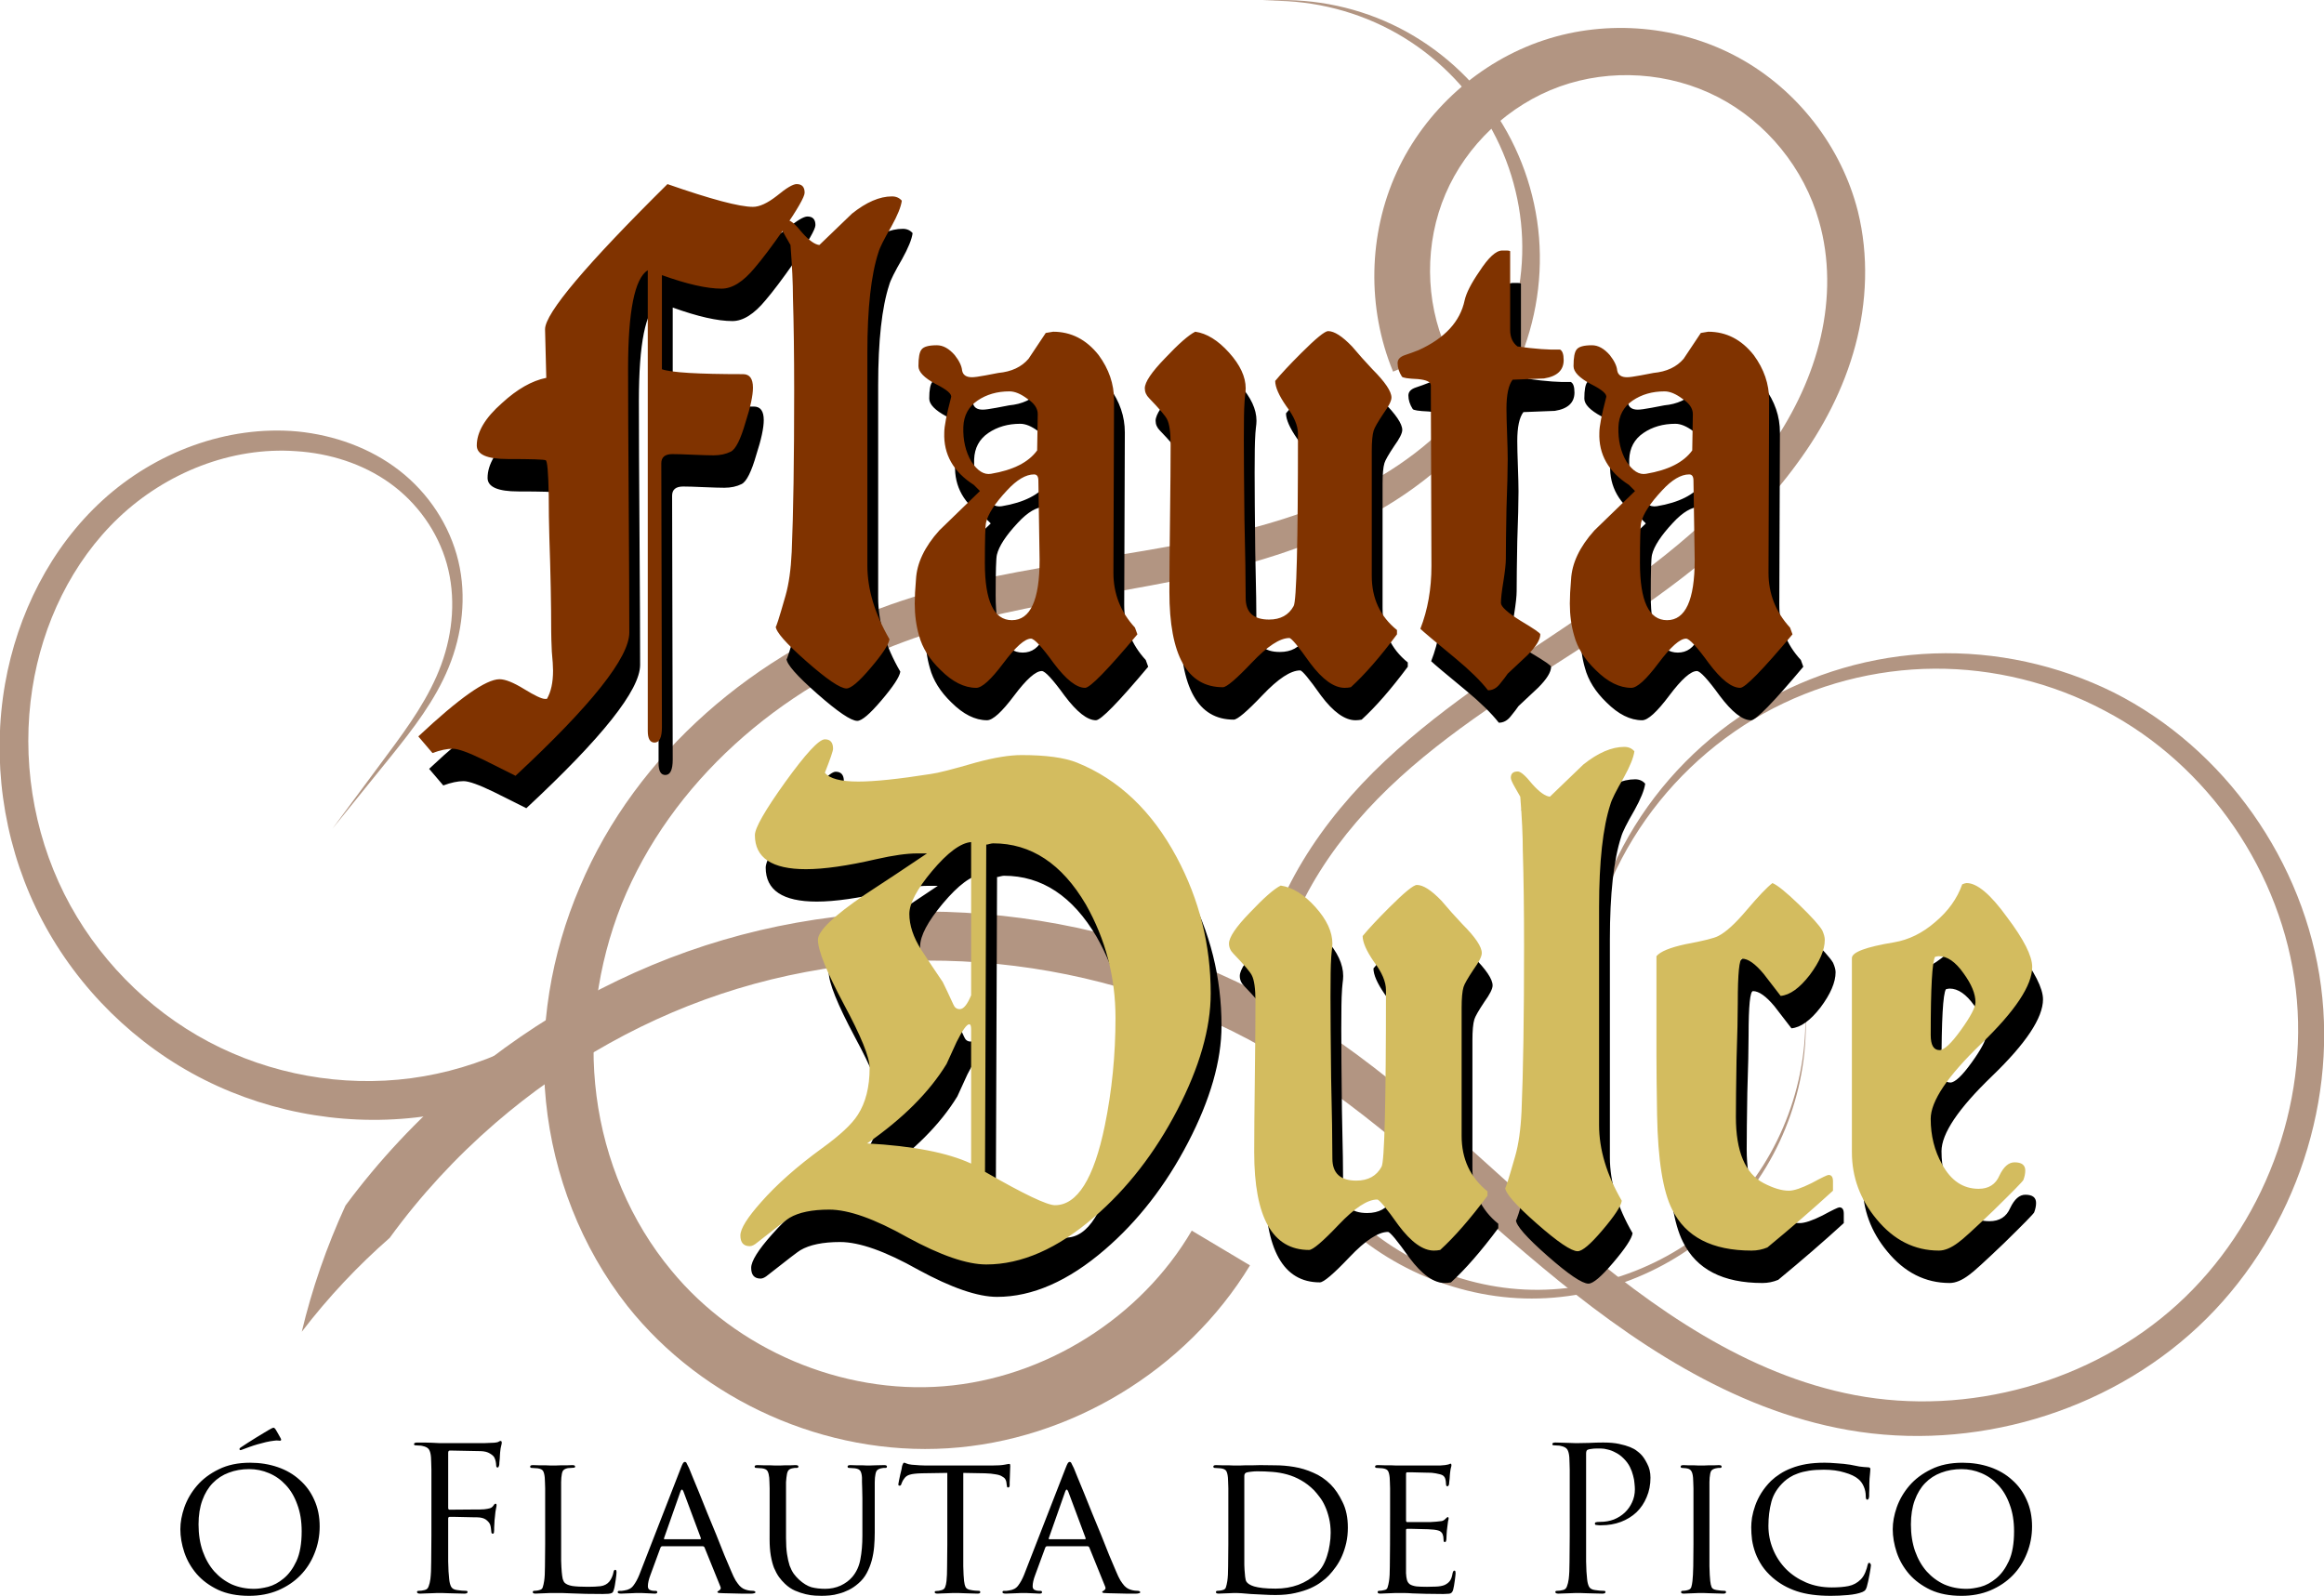 <?xml version="1.0" encoding="UTF-8" standalone="no"?>
<!-- Created with Inkscape (http://www.inkscape.org/) -->
<svg xmlns:inkscape="http://www.inkscape.org/namespaces/inkscape" xmlns:sodipodi="http://sodipodi.sourceforge.net/DTD/sodipodi-0.dtd" xmlns="http://www.w3.org/2000/svg" xmlns:svg="http://www.w3.org/2000/svg" width="130.919" height="89.902" viewBox="0 0 130.919 89.902" version="1.1" id="svg1" inkscape:version="1.3 (0e150ed6c4, 2023-07-21)" sodipodi:docname="logo-fd.svg">
  <defs id="defs1"></defs>
  <g inkscape:label="Capa 1" inkscape:groupmode="layer" id="layer1" transform="translate(-87.577,-136.525)">
    <g style="display:inline" id="g4749" transform="matrix(0.358,0,0,0.358,276.583,462.546)" inkscape:export-xdpi="87" inkscape:export-ydpi="87">
      <g id="g4751" style="fill:#b29582;fill-opacity:1" transform="matrix(0.748,0,0,0.748,-254.384,-919.636)">
        <path sodipodi:nodetypes="csssc" inkscape:connector-curvature="0" inkscape:original-d="m -302.24264,292.16118 c 0,0 154,-112.99999 208,-62 54,51 86.9999996,106 118,79 31.000003,-27 32.000003,-164.99999 -19.0000004,-147.99999 -50.9999996,17 -37.9999996,64 -37.9999996,64" inkscape:path-effect="#path-effect4964;#path-effect4966" id="path4753" d="m -302.243,292.161 c 5.598,-7.316 11.83,-13.911 18.492,-19.746 6.419,-8.833 13.88,-16.93 22.162,-24.095 14.848,-12.844 32.303,-22.661 51.069,-28.348 18.767,-5.687 38.771,-7.221 58.324,-4.77 19.551,2.451 38.598,8.88 55.446,19.064 9.936,5.962 19.12,13.128 28.188,20.796 9.052,7.654 17.936,15.768 27.227,23.507 9.294,7.742 19.253,15.23 29.942,21.317 10.697,6.091 22.167,10.803 34.479,12.956 13.125,2.3 26.698,1.378 39.384,-2.361 12.689,-3.74 24.54,-10.313 34.214,-19.37 9.676,-9.057 16.991,-20.46 21.46,-32.835 4.47,-12.377 6.11,-25.769 4.391,-38.833 -1.719,-13.065 -6.791,-25.561 -14.332,-36.253 -7.543,-10.695 -17.579,-19.617 -29.269,-25.518 -11.714,-5.813 -24.834,-8.66 -37.817,-8.212 -12.984,0.447 -25.795,4.192 -36.894,10.774 -11.315,6.707 -20.814,16.347 -27.327,27.666 -6.515,11.321 -10.028,24.293 -10.14,37.261 0.468,-12.961 4.333,-25.735 11.059,-36.715 6.727,-10.981 16.301,-20.144 27.473,-26.358 10.964,-6.094 23.44,-9.342 35.895,-9.422 12.456,-0.08 24.875,3.003 35.798,8.81 10.945,5.719 20.299,14.272 27.272,24.46 6.976,10.191 11.548,21.984 12.978,34.169 1.43,12.185 -0.272,24.652 -4.603,36.137 -4.332,11.488 -11.279,21.951 -20.296,30.158 -9.017,8.207 -20.027,14.117 -31.782,17.403 -11.759,3.287 -24.216,3.937 -36.124,1.677 -11.222,-2.135 -21.784,-6.628 -31.802,-12.532 -10.026,-5.909 -19.465,-13.205 -28.438,-20.909 -8.976,-7.707 -17.718,-15.931 -26.83,-23.871 -9.096,-7.926 -18.612,-15.609 -29.093,-22.113 -17.957,-11.069 -38.271,-18.12 -59.151,-20.923 -20.878,-2.803 -42.372,-1.366 -62.687,4.596 -20.315,5.963 -39.213,16.381 -55.32,30.07 -8.989,7.639 -17.119,16.306 -24.147,25.801 -3.991,8.687 -7.07,17.591 -9.202,26.562 z" style="fill:#b29582;fill-opacity:1;fill-rule:evenodd;stroke:none;stroke-width:1px;stroke-linecap:butt;stroke-linejoin:miter;stroke-opacity:1"></path>
        <path sodipodi:nodetypes="csssc" inkscape:connector-curvature="0" inkscape:original-d="m -237.29289,223.83276 c 0,0 -129.5,-27.5 -124.5,-67.5 5,-40 7.89853,-75.676245 58.5,-51.5 90,43 32.27498,49.49898 19.5,66 l -12,15.5" inkscape:path-effect="#path-effect4970;#path-effect4972" id="path4755" d="m -237.293,223.833 3.091,3.373 c -12.196,10.99 -27.815,18.019 -44.038,19.877 -16.225,1.858 -32.936,-1.468 -47.148,-9.331 -14.214,-7.864 -25.829,-20.209 -32.799,-34.784 -6.971,-14.576 -9.249,-31.284 -6.479,-47.112 1.286,-7.313 3.673,-14.47 7.113,-21.051 3.44,-6.582 7.938,-12.599 13.449,-17.62 5.517,-5.028 12.047,-8.969 19.048,-11.486 7.003,-2.518 14.495,-3.617 21.932,-2.939 7.693,0.769 15.275,3.452 21.403,8.208 6.132,4.758 10.62,11.558 12.409,19.037 1.788,7.476 0.828,15.398 -2.026,22.372 -1.428,3.489 -3.306,6.73 -5.399,9.811 -2.092,3.08 -4.412,6.02 -6.729,8.899 l -12.329,15.245 11.671,-15.755 c 2.209,-2.967 4.393,-5.959 6.341,-9.072 1.948,-3.112 3.647,-6.326 4.893,-9.731 2.493,-6.812 3.072,-14.306 1.161,-21.147 -1.91,-6.838 -6.275,-12.899 -11.986,-16.996 -5.713,-4.099 -12.706,-6.29 -19.75,-6.727 -6.79,-0.486 -13.624,0.648 -20.005,3.084 -6.384,2.437 -12.296,6.168 -17.24,10.853 -4.951,4.691 -8.977,10.294 -12.03,16.422 -3.054,6.13 -5.129,12.778 -6.184,19.546 -2.299,14.68 0.102,30.026 6.713,43.235 6.612,13.21 17.414,24.248 30.389,31.125 12.976,6.877 28.093,9.578 42.563,7.657 14.473,-1.922 28.269,-8.46 38.872,-18.367 z" style="fill:#b29582;fill-opacity:1;fill-rule:evenodd;stroke:none;stroke-width:1px;stroke-linecap:butt;stroke-linejoin:miter;stroke-opacity:1"></path>
        <path sodipodi:nodetypes="csssc" inkscape:connector-curvature="0" inkscape:original-d="m -108.89444,274.54474 c 0,0 -120.20816,52.3259 -120.20816,8.48528 0,-43.84062 2.82843,-128.69343 52.3259,-140.00714 49.49748,-11.31371 158.617323,-1.62741 127.504622,-53.953315 C -80.384776,36.743664 -111.84583,-0.95801407 -100.12237,12.184789" inkscape:path-effect="#path-effect5008;#path-effect5010" id="path4757" d="m -108.894,274.545 6.125,3.656 c -6.744,11.103 -16.244,20.308 -27.204,26.935 -10.963,6.629 -23.484,10.736 -36.349,11.545 -12.864,0.809 -25.752,-1.703 -37.374,-6.87 -11.624,-5.168 -22.074,-13.035 -30.031,-23.048 -9.741,-12.382 -15.577,-27.539 -17.144,-42.983 -1.567,-15.447 1.091,-31.13 7.127,-45.212 5.955,-14.145 15.254,-26.505 26.593,-36.577 11.332,-10.065 24.733,-17.87 38.967,-22.885 11.622,-4.075 23.625,-6.38 35.453,-8.35 11.921,-1.985 23.598,-3.624 35.053,-6.357 11.422,-2.623 22.559,-6.351 32.456,-12.238 4.942,-2.94 9.581,-6.454 13.642,-10.497 4.06,-4.041 7.543,-8.609 10.183,-13.661 4.149,-7.847 6.217,-16.853 5.875,-25.829 -0.342,-8.974 -3.093,-17.906 -7.94,-25.593 -4.845,-7.685 -11.778,-14.111 -19.914,-18.387 -8.135,-4.275 -17.457,-6.389 -26.745,-6.012 9.262,-0.773 18.775,0.934 27.275,4.948 8.499,4.013 15.96,10.323 21.367,18.139 5.406,7.815 8.741,17.113 9.516,26.691 0.775,9.576 -1.013,19.398 -5.182,28.172 -2.706,5.627 -6.339,10.73 -10.596,15.259 -4.257,4.528 -9.14,8.485 -14.354,11.826 -10.417,6.676 -22.099,10.989 -33.868,14.107 -11.731,3.006 -23.793,4.907 -35.435,7.045 -11.734,2.155 -23.116,4.559 -33.969,8.569 -13.18,4.846 -25.5,12.261 -35.819,21.681 -10.319,9.42 -18.592,20.804 -23.768,33.583 -5.094,12.841 -7.029,26.865 -5.286,40.363 1.744,13.501 7.205,26.444 15.764,36.731 6.838,8.313 15.8,14.842 25.763,19.071 9.966,4.23 20.839,6.12 31.47,5.27 10.63,-0.85 21.018,-4.437 30.107,-10.145 9.092,-5.71 16.789,-13.482 22.119,-22.604 z" style="fill:#b29582;fill-opacity:1;fill-rule:evenodd;stroke:none;stroke-width:1px;stroke-linecap:butt;stroke-linejoin:miter;stroke-opacity:1"></path>
        <path sodipodi:nodetypes="cssc" inkscape:connector-curvature="0" inkscape:original-d="m -67.065147,87.785294 c 0,0 47.08326,-100.994949 88.09545,-30.284271 41.01219,70.710677 -154.149283,57.982747 -120.20815,161.220337 33.94112,103.23759 113.13708,4.24264 113.13708,4.24264" inkscape:path-effect="#path-effect4958;#path-effect4960" id="path4759" d="m -67.065,87.785 5.602,-2.388 c -2.237,-5.049 -3.395,-10.616 -3.43,-16.238 -0.035,-5.62 1.054,-11.236 3.253,-16.373 2.199,-5.138 5.525,-9.831 9.661,-13.728 4.136,-3.895 9.044,-6.959 14.366,-8.871 5.323,-1.913 11.089,-2.683 16.821,-2.304 5.731,0.378 11.38,1.902 16.464,4.526 5.086,2.625 9.627,6.364 13.293,10.866 3.665,4.501 6.429,9.732 7.989,15.307 2.216,7.744 2.209,16.182 0.348,24.282 -1.86,8.098 -5.524,15.827 -10.342,22.856 -4.88,6.982 -10.807,13.167 -17.358,18.861 -6.554,5.697 -13.687,10.865 -20.963,15.835 -7.269,4.965 -14.742,9.796 -22.041,14.926 -7.296,5.128 -14.427,10.562 -20.987,16.738 -6.571,6.185 -12.579,13.245 -17.271,21.021 -4.694,7.779 -8.076,16.288 -9.373,25.339 -1.166,8.189 -0.505,16.574 1.763,24.469 2.268,7.897 6.147,15.321 11.437,21.592 5.289,6.27 11.932,11.32 19.275,14.857 7.345,3.539 15.402,5.571 23.534,5.797 8.131,0.227 16.256,-1.354 23.727,-4.453 7.473,-3.1 14.298,-7.721 19.834,-13.587 5.536,-5.865 9.733,-12.922 12.374,-20.5 2.642,-7.58 3.729,-15.683 3.045,-23.651 0.529,7.979 -0.718,16.027 -3.485,23.492 -2.768,7.468 -7.055,14.351 -12.609,20.009 -5.553,5.658 -12.331,10.05 -19.685,12.934 -7.356,2.884 -15.28,4.256 -23.131,3.884 -7.85,-0.372 -15.576,-2.487 -22.568,-6.025 -6.993,-3.539 -13.241,-8.497 -18.147,-14.549 -4.905,-6.051 -8.443,-13.164 -10.442,-20.675 -2,-7.513 -2.456,-15.409 -1.218,-23.031 1.363,-8.444 4.676,-16.391 9.259,-23.693 4.585,-7.305 10.438,-13.956 16.861,-19.791 6.433,-5.845 13.451,-11.007 20.732,-15.935 7.278,-4.925 14.809,-9.609 22.245,-14.497 7.429,-4.885 14.872,-10.073 21.787,-15.873 C 0.476,123.412 6.909,116.961 12.303,109.527 17.758,102.141 22.15,93.756 24.576,84.68 27.001,75.605 27.429,65.786 25.105,56.42 23.387,49.638 20.214,43.266 15.943,37.749 11.673,32.233 6.277,27.537 0.084,24.144 -6.11,20.75 -12.999,18.714 -20.01,18.077 c -7.009,-0.637 -14.186,0.121 -20.953,2.365 -6.768,2.244 -13.007,5.934 -18.295,10.673 -5.286,4.738 -9.661,10.561 -12.656,17.104 -2.995,6.544 -4.557,13.689 -4.691,20.85 -0.133,7.159 1.16,14.392 3.936,21.104 z" style="fill:#b29582;fill-opacity:1;fill-rule:evenodd;stroke:none;stroke-width:1px;stroke-linecap:butt;stroke-linejoin:miter;stroke-opacity:1"></path>
      </g>
      <g id="g4761" transform="matrix(0.85,0,0,0.85,-282.379,-940.484)">
        <g transform="translate(2,6)" style="fill:#000000" id="g4763">
          <path style="font-size:113.873px;line-height:1.25;font-family:'Traditio AH';-inkscape-font-specification:'Traditio AH, Normal';letter-spacing:0px;word-spacing:0px;stroke-width:1px" d="m -166.369,103.431 q 2.505,0.911 15.031,0.911 1.822,0 1.822,2.505 0,2.164 -1.366,6.377 -1.366,4.783 -2.733,5.466 -1.366,0.683 -3.188,0.683 -1.253,0 -3.872,-0.114 -2.505,-0.114 -3.758,-0.114 -2.05,0 -2.05,1.708 l 0.114,48.852 q 0,2.847 -1.366,2.847 -1.253,0 -1.253,-2.164 V 85.098 q -3.644,2.277 -3.644,18.22 0,8.085 0.114,24.483 0.114,16.284 0.114,24.369 0,6.946 -21.067,26.532 -2.961,-1.48 -5.921,-2.961 -4.213,-2.05 -5.694,-2.05 -1.594,0 -3.758,0.797 l -2.619,-3.075 q 11.273,-10.59 15.031,-10.59 1.594,0 4.555,1.822 2.961,1.822 3.872,1.822 0.114,0 0.342,0 1.139,-1.936 1.139,-5.238 0,-1.139 -0.228,-3.53 -0.114,-2.505 -0.114,-3.758 0,-7.402 -0.342,-17.423 -0.114,-3.872 -0.114,-7.743 -0.114,-6.377 -0.569,-6.491 -0.455,-0.228 -7.06,-0.228 -5.694,0 -5.694,-2.505 0,-3.758 4.669,-7.857 4.213,-3.872 8.199,-4.669 -0.228,-8.654 -0.228,-8.996 0,-4.441 22.661,-26.874 12.071,4.213 15.828,4.213 1.822,0 4.441,-2.05 2.619,-2.164 3.644,-2.164 1.48,0 1.48,1.594 0,1.139 -3.986,6.946 -3.188,4.555 -5.238,6.946 -3.188,3.872 -6.149,3.872 -4.099,0 -11.046,-2.505 z m 44.411,-31.201 q -0.228,1.708 -1.936,4.783 -2.05,3.53 -2.391,4.783 -2.05,6.263 -2.05,18.561 v 39.4 q 0,6.605 4.099,13.665 -0.228,1.48 -3.53,5.352 -3.188,3.758 -4.441,3.758 -1.708,0 -7.402,-5.01 -5.694,-5.01 -5.694,-6.491 0,0.683 1.822,-5.694 0.911,-3.188 1.139,-8.085 0.456,-10.704 0.456,-29.835 0,-9.907 -0.228,-17.309 0,-3.872 -0.455,-9.679 -0.114,-0.228 -0.911,-1.594 -0.797,-1.366 -0.797,-1.822 0,-1.139 1.253,-1.139 0.797,0 2.619,2.277 1.936,2.164 3.188,2.277 5.466,-5.238 6.035,-5.808 3.986,-3.188 7.402,-3.188 1.139,0 1.822,0.797 z m 43.613,80.28 q -8.313,9.907 -9.679,9.907 -2.391,0 -5.808,-4.555 -3.302,-4.555 -4.213,-4.555 -1.708,0 -5.124,4.555 -3.416,4.555 -5.01,4.555 -3.302,0 -6.605,-3.302 -3.075,-2.961 -3.986,-6.377 -0.797,-2.733 -0.797,-5.921 0,-1.822 0.228,-4.441 0.228,-4.555 4.327,-9.11 3.758,-3.644 7.516,-7.288 l -1.139,-1.139 q -5.694,-3.644 -5.466,-9.679 0,-1.708 1.253,-6.491 0.342,-0.911 -2.847,-2.505 -3.188,-1.708 -3.188,-3.302 0,-2.391 0.569,-3.075 0.569,-0.797 2.847,-0.797 1.708,0 3.302,1.822 1.253,1.594 1.366,2.847 0.228,1.253 1.822,1.253 0.683,0 2.505,-0.342 1.822,-0.342 2.391,-0.455 3.644,-0.342 5.58,-2.619 1.594,-2.391 3.188,-4.783 l 1.366,-0.228 q 5.01,0 8.427,4.327 2.847,3.872 2.847,8.313 l -0.114,31.998 q 0,5.808 3.986,10.135 z m -18.561,-34.048 q 0.114,-6.719 0.114,-6.719 0,-1.594 -1.936,-2.847 -1.822,-1.366 -3.302,-1.366 -3.416,0 -5.921,1.708 -2.505,1.708 -2.619,4.897 -0.114,3.644 1.48,6.377 1.708,2.619 3.644,2.277 6.149,-1.025 8.54,-4.327 z m -0.569,4.441 q -2.277,0 -5.01,2.961 -3.302,3.53 -3.872,5.921 -0.228,0.911 -0.228,7.516 0,10.59 5.01,10.59 5.124,0 5.124,-11.16 0,-0.228 -0.228,-14.69 0,-1.139 -0.797,-1.139 z m 67.185,29.607 q -4.669,6.263 -8.54,9.793 -0.569,0.114 -1.139,0.114 -2.961,0 -6.377,-4.555 -3.302,-4.669 -3.872,-4.669 -2.619,0 -6.946,4.555 -4.327,4.555 -5.352,4.555 -9.907,0 -9.907,-17.65 0,-4.555 0.114,-13.551 0.114,-9.11 0.114,-13.665 0,-3.53 -0.683,-4.783 -0.455,-0.911 -3.302,-3.872 -0.797,-0.797 -0.797,-1.822 0,-1.708 3.758,-5.58 3.758,-3.986 5.58,-4.897 3.188,0.455 6.263,3.872 3.075,3.416 3.075,6.605 0,0.569 -0.114,1.366 -0.114,1.139 -0.114,1.48 -0.114,1.48 -0.114,6.719 0,4.897 0.114,14.69 0.228,9.679 0.228,14.576 0,3.986 4.327,3.986 3.188,0 4.555,-2.505 0.797,-1.366 0.797,-31.884 0,-2.277 -2.164,-5.124 -2.05,-2.961 -2.05,-4.669 1.594,-1.936 4.783,-5.124 4.099,-4.099 5.01,-4.099 1.708,0 4.441,2.847 1.822,2.164 3.758,4.213 3.53,3.53 3.53,5.238 0,0.911 -1.48,2.961 -1.594,2.391 -1.822,3.188 -0.342,1.139 -0.342,3.758 v 23.116 q 0,6.263 4.669,10.021 z M 0.569,101.723 q 0,2.847 -3.644,3.416 -2.847,0.114 -5.808,0.228 -1.139,1.48 -1.139,5.352 0,1.594 0.114,4.669 0.114,3.075 0.114,4.669 0,3.075 -0.228,9.224 -0.114,6.149 -0.114,9.224 0,1.366 -0.455,4.213 -0.455,2.733 -0.455,3.986 0,1.025 3.644,3.302 3.644,2.164 3.644,2.505 0,1.48 -2.391,3.872 -1.822,1.708 -3.644,3.416 -0.455,0.683 -1.48,1.936 -0.911,1.139 -2.164,1.139 -2.05,-2.619 -6.035,-5.921 -5.808,-4.783 -6.491,-5.466 2.05,-5.238 2.05,-11.615 l -0.114,-33.479 q 0,-0.911 -2.391,-1.139 -2.733,-0.114 -2.961,-0.455 -0.797,-1.253 -0.797,-2.505 0,-1.025 1.366,-1.48 1.366,-0.455 2.505,-0.911 7.288,-3.302 8.54,-9.224 0.455,-2.05 2.733,-5.352 2.505,-3.872 4.213,-3.872 0.114,0 0.342,0 0.342,0 0.569,0 0.342,0 0.569,0.114 v 14.576 q 0,2.05 1.366,3.075 4.897,0.683 7.857,0.569 0.683,0.342 0.683,1.936 z M 42.929,152.511 q -8.313,9.907 -9.679,9.907 -2.391,0 -5.808,-4.555 -3.302,-4.555 -4.213,-4.555 -1.708,0 -5.124,4.555 -3.416,4.555 -5.01,4.555 -3.302,0 -6.605,-3.302 -3.075,-2.961 -3.986,-6.377 -0.797,-2.733 -0.797,-5.921 0,-1.822 0.228,-4.441 0.228,-4.555 4.327,-9.11 3.758,-3.644 7.516,-7.288 l -1.139,-1.139 q -5.694,-3.644 -5.466,-9.679 0,-1.708 1.253,-6.491 0.342,-0.911 -2.847,-2.505 -3.188,-1.708 -3.188,-3.302 0,-2.391 0.569,-3.075 0.569,-0.797 2.847,-0.797 1.708,0 3.302,1.822 1.253,1.594 1.366,2.847 0.228,1.253 1.822,1.253 0.683,0 2.505,-0.342 1.822,-0.342 2.391,-0.455 3.644,-0.342 5.58,-2.619 1.594,-2.391 3.188,-4.783 l 1.366,-0.228 q 5.01,0 8.427,4.327 2.847,3.872 2.847,8.313 l -0.114,31.998 q 0,5.808 3.986,10.135 z M 24.368,118.463 q 0.114,-6.719 0.114,-6.719 0,-1.594 -1.936,-2.847 -1.822,-1.366 -3.302,-1.366 -3.416,0 -5.921,1.708 -2.505,1.708 -2.619,4.897 -0.114,3.644 1.48,6.377 1.708,2.619 3.644,2.277 6.149,-1.025 8.54,-4.327 z m -0.569,4.441 q -2.277,0 -5.01,2.961 -3.302,3.53 -3.872,5.921 -0.228,0.911 -0.228,7.516 0,10.59 5.01,10.59 5.124,0 5.124,-11.16 0,-0.228 -0.228,-14.69 0,-1.139 -0.797,-1.139 z" id="text4765" aria-label="Flauta&#10; "></path>
          <path style="font-size:116.715px;line-height:1.25;font-family:'Traditio AH';-inkscape-font-specification:'Traditio AH, Normal';letter-spacing:0px;word-spacing:0px;stroke-width:1px" d="m -64.775,218.985 q 0,9.687 -6.186,21.592 -6.186,11.905 -15.406,19.842 -10.154,8.754 -19.958,8.754 -5.369,0 -14.589,-5.019 -9.104,-5.135 -14.473,-5.135 -4.785,0 -7.353,1.517 -0.467,0.233 -5.952,4.552 -0.817,0.7 -1.401,0.7 -1.751,0 -1.751,-1.984 0,-1.867 3.852,-6.186 4.318,-4.902 11.205,-9.921 5.019,-3.618 6.653,-6.186 2.218,-3.385 2.218,-8.754 0,-2.918 -4.785,-11.788 -4.785,-8.987 -4.785,-11.905 0,-2.451 8.754,-8.403 5.719,-3.735 11.438,-7.586 -1.284,0 -1.867,0 -2.801,0 -7.47,1.05 -8.053,1.867 -13.072,1.867 -9.454,0 -9.454,-6.303 0,-1.984 5.602,-9.804 5.719,-7.937 7.353,-7.937 1.517,0 1.517,1.751 0,0.584 -1.517,4.435 1.284,1.634 6.186,1.634 4.552,0 13.422,-1.401 1.867,-0.233 8.287,-2.101 5.135,-1.401 8.52,-1.401 6.769,0 10.271,1.401 11.555,4.669 18.441,17.507 6.303,11.788 6.303,25.21 z m -44.352,0.35 v -28.362 q -2.918,0.233 -7.236,5.369 -4.202,5.019 -4.202,7.937 0,3.151 2.218,6.653 1.984,3.035 3.968,5.952 0.7,1.401 1.984,4.202 0.35,0.817 1.167,0.817 1.05,0 2.101,-2.568 z m 0,31.163 v -24.86 q 0,-0.934 -0.35,-0.934 -0.7,0 -2.334,3.268 -0.934,2.101 -1.867,4.085 -4.785,7.82 -14.706,14.706 12.722,0.7 19.258,3.735 z m 2.801,-59.058 -0.233,60.575 q 10.738,6.186 12.955,6.186 6.186,0 9.22,-14.706 1.984,-9.687 1.984,-19.958 0,-11.321 -5.486,-21.009 -6.653,-11.321 -17.157,-11.321 -0.233,0 -0.7,0.117 -0.35,0.117 -0.584,0.117 z m 92.789,65.01 q -4.785,6.419 -8.754,10.037 -0.584,0.117 -1.167,0.117 -3.035,0 -6.536,-4.669 -3.385,-4.785 -3.968,-4.785 -2.684,0 -7.12,4.669 -4.435,4.669 -5.486,4.669 -10.154,0 -10.154,-18.091 0,-4.669 0.117,-13.889 0.117,-9.337 0.117,-14.006 0,-3.618 -0.7,-4.902 -0.467,-0.934 -3.385,-3.968 -0.817,-0.817 -0.817,-1.867 0,-1.751 3.852,-5.719 3.852,-4.085 5.719,-5.019 3.268,0.467 6.419,3.968 3.151,3.501 3.151,6.769 0,0.584 -0.117,1.401 -0.117,1.167 -0.117,1.517 -0.117,1.517 -0.117,6.886 0,5.019 0.117,15.056 0.233,9.921 0.233,14.94 0,4.085 4.435,4.085 3.268,0 4.669,-2.568 0.817,-1.401 0.817,-32.68 0,-2.334 -2.218,-5.252 -2.101,-3.035 -2.101,-4.785 1.634,-1.984 4.902,-5.252 4.202,-4.202 5.135,-4.202 1.751,0 4.552,2.918 1.867,2.218 3.852,4.318 3.618,3.618 3.618,5.369 0,0.934 -1.517,3.035 -1.634,2.451 -1.867,3.268 -0.35,1.167 -0.35,3.852 v 23.693 q 0,6.419 4.785,10.271 z m 27.195,-82.284 q -0.233,1.751 -1.984,4.902 -2.101,3.618 -2.451,4.902 -2.101,6.419 -2.101,19.025 v 40.383 q 0,6.769 4.202,14.006 -0.233,1.517 -3.618,5.486 -3.268,3.852 -4.552,3.852 -1.751,0 -7.586,-5.135 -5.836,-5.135 -5.836,-6.653 0,0.7 1.867,-5.836 0.934,-3.268 1.167,-8.287 0.467,-10.971 0.467,-30.579 0,-10.154 -0.233,-17.741 0,-3.968 -0.467,-9.921 -0.117,-0.233 -0.934,-1.634 -0.817,-1.401 -0.817,-1.867 0,-1.167 1.284,-1.167 0.817,0 2.684,2.334 1.984,2.218 3.268,2.334 5.602,-5.369 6.186,-5.952 4.085,-3.268 7.586,-3.268 1.167,0 1.867,0.817 z m 35.248,34.898 q 0,2.801 -2.801,6.536 -2.801,3.618 -5.369,3.852 -1.634,-2.101 -3.151,-4.085 -2.334,-2.801 -3.968,-2.801 -0.817,0 -0.817,8.17 0,3.501 -0.233,10.621 -0.117,7.003 -0.117,10.504 0,9.571 5.135,12.255 2.684,1.401 4.669,1.401 1.401,0 4.202,-1.401 2.801,-1.517 3.151,-1.517 0.817,0 0.817,1.167 v 1.751 q -5.486,5.019 -12.138,10.504 -1.401,0.584 -2.918,0.584 -10.971,0 -14.706,-7.586 -2.568,-5.019 -2.801,-17.507 -0.117,-7.236 -0.117,-10.971 v -18.441 q 1.05,-1.284 5.369,-2.218 5.019,-0.934 6.069,-1.517 2.101,-1.05 5.252,-4.785 3.268,-3.852 4.785,-5.019 1.401,0.584 4.902,3.968 3.501,3.385 4.318,4.785 0.467,1.05 0.467,1.751 z m 38.399,5.019 q 0,5.135 -9.454,14.239 -9.337,8.987 -9.337,13.889 0,4.669 2.101,8.403 2.451,4.552 6.769,4.552 2.801,0 3.852,-2.451 1.167,-2.451 2.801,-2.451 1.984,0 1.984,1.517 0,0.817 -0.35,1.751 -0.233,0.467 -5.602,5.719 -5.369,5.135 -6.419,5.836 -1.984,1.517 -3.618,1.517 -6.769,0 -11.555,-5.836 -4.552,-5.486 -4.552,-12.372 v -35.948 q 0,-1.634 7.82,-2.918 4.085,-0.7 7.586,-3.735 3.618,-3.035 5.019,-7.003 0.584,-0.233 0.817,-0.233 2.918,0 7.47,6.303 4.669,6.186 4.669,9.22 z m -10.504,6.536 q 0,-2.334 -2.218,-5.369 -2.218,-3.151 -4.552,-3.151 -0.233,0 -0.7,0.117 -0.817,1.284 -0.817,14.473 0,2.801 1.634,2.801 1.284,0 3.968,-3.735 2.684,-3.735 2.684,-5.135 z" id="text4771" aria-label="Dulce "></path>
        </g>
        <g id="g4775">
          <path style="font-size:113.873px;line-height:1.25;font-family:'Traditio AH';-inkscape-font-specification:'Traditio AH, Normal';letter-spacing:0px;word-spacing:0px;fill:#803300;stroke-width:1px" d="m -166.369,103.431 q 2.505,0.911 15.031,0.911 1.822,0 1.822,2.505 0,2.164 -1.366,6.377 -1.366,4.783 -2.733,5.466 -1.366,0.683 -3.188,0.683 -1.253,0 -3.872,-0.114 -2.505,-0.114 -3.758,-0.114 -2.05,0 -2.05,1.708 l 0.114,48.852 q 0,2.847 -1.366,2.847 -1.253,0 -1.253,-2.164 V 85.098 q -3.644,2.277 -3.644,18.22 0,8.085 0.114,24.483 0.114,16.284 0.114,24.369 0,6.946 -21.067,26.532 -2.961,-1.48 -5.921,-2.961 -4.213,-2.05 -5.694,-2.05 -1.594,0 -3.758,0.797 l -2.619,-3.075 q 11.273,-10.59 15.031,-10.59 1.594,0 4.555,1.822 2.961,1.822 3.872,1.822 0.114,0 0.342,0 1.139,-1.936 1.139,-5.238 0,-1.139 -0.228,-3.53 -0.114,-2.505 -0.114,-3.758 0,-7.402 -0.342,-17.423 -0.114,-3.872 -0.114,-7.743 -0.114,-6.377 -0.569,-6.491 -0.455,-0.228 -7.06,-0.228 -5.694,0 -5.694,-2.505 0,-3.758 4.669,-7.857 4.213,-3.872 8.199,-4.669 -0.228,-8.654 -0.228,-8.996 0,-4.441 22.661,-26.874 12.071,4.213 15.828,4.213 1.822,0 4.441,-2.05 2.619,-2.164 3.644,-2.164 1.48,0 1.48,1.594 0,1.139 -3.986,6.946 -3.188,4.555 -5.238,6.946 -3.188,3.872 -6.149,3.872 -4.099,0 -11.046,-2.505 z m 44.411,-31.201 q -0.228,1.708 -1.936,4.783 -2.05,3.53 -2.391,4.783 -2.05,6.263 -2.05,18.561 v 39.4 q 0,6.605 4.099,13.665 -0.228,1.48 -3.53,5.352 -3.188,3.758 -4.441,3.758 -1.708,0 -7.402,-5.01 -5.694,-5.01 -5.694,-6.491 0,0.683 1.822,-5.694 0.911,-3.188 1.139,-8.085 0.456,-10.704 0.456,-29.835 0,-9.907 -0.228,-17.309 0,-3.872 -0.455,-9.679 -0.114,-0.228 -0.911,-1.594 -0.797,-1.366 -0.797,-1.822 0,-1.139 1.253,-1.139 0.797,0 2.619,2.277 1.936,2.164 3.188,2.277 5.466,-5.238 6.035,-5.808 3.986,-3.188 7.402,-3.188 1.139,0 1.822,0.797 z m 43.613,80.28 q -8.313,9.907 -9.679,9.907 -2.391,0 -5.808,-4.555 -3.302,-4.555 -4.213,-4.555 -1.708,0 -5.124,4.555 -3.416,4.555 -5.01,4.555 -3.302,0 -6.605,-3.302 -3.075,-2.961 -3.986,-6.377 -0.797,-2.733 -0.797,-5.921 0,-1.822 0.228,-4.441 0.228,-4.555 4.327,-9.11 3.758,-3.644 7.516,-7.288 l -1.139,-1.139 q -5.694,-3.644 -5.466,-9.679 0,-1.708 1.253,-6.491 0.342,-0.911 -2.847,-2.505 -3.188,-1.708 -3.188,-3.302 0,-2.391 0.569,-3.075 0.569,-0.797 2.847,-0.797 1.708,0 3.302,1.822 1.253,1.594 1.366,2.847 0.228,1.253 1.822,1.253 0.683,0 2.505,-0.342 1.822,-0.342 2.391,-0.455 3.644,-0.342 5.58,-2.619 1.594,-2.391 3.188,-4.783 l 1.366,-0.228 q 5.01,0 8.427,4.327 2.847,3.872 2.847,8.313 l -0.114,31.998 q 0,5.808 3.986,10.135 z m -18.561,-34.048 q 0.114,-6.719 0.114,-6.719 0,-1.594 -1.936,-2.847 -1.822,-1.366 -3.302,-1.366 -3.416,0 -5.921,1.708 -2.505,1.708 -2.619,4.897 -0.114,3.644 1.48,6.377 1.708,2.619 3.644,2.277 6.149,-1.025 8.54,-4.327 z m -0.569,4.441 q -2.277,0 -5.01,2.961 -3.302,3.53 -3.872,5.921 -0.228,0.911 -0.228,7.516 0,10.59 5.01,10.59 5.124,0 5.124,-11.16 0,-0.228 -0.228,-14.69 0,-1.139 -0.797,-1.139 z m 67.185,29.607 q -4.669,6.263 -8.54,9.793 -0.569,0.114 -1.139,0.114 -2.961,0 -6.377,-4.555 -3.302,-4.669 -3.872,-4.669 -2.619,0 -6.946,4.555 -4.327,4.555 -5.352,4.555 -9.907,0 -9.907,-17.65 0,-4.555 0.114,-13.551 0.114,-9.11 0.114,-13.665 0,-3.53 -0.683,-4.783 -0.455,-0.911 -3.302,-3.872 -0.797,-0.797 -0.797,-1.822 0,-1.708 3.758,-5.58 3.758,-3.986 5.58,-4.897 3.188,0.455 6.263,3.872 3.075,3.416 3.075,6.605 0,0.569 -0.114,1.366 -0.114,1.139 -0.114,1.48 -0.114,1.48 -0.114,6.719 0,4.897 0.114,14.69 0.228,9.679 0.228,14.576 0,3.986 4.327,3.986 3.188,0 4.555,-2.505 0.797,-1.366 0.797,-31.884 0,-2.277 -2.164,-5.124 -2.05,-2.961 -2.05,-4.669 1.594,-1.936 4.783,-5.124 4.099,-4.099 5.01,-4.099 1.708,0 4.441,2.847 1.822,2.164 3.758,4.213 3.53,3.53 3.53,5.238 0,0.911 -1.48,2.961 -1.594,2.391 -1.822,3.188 -0.342,1.139 -0.342,3.758 v 23.116 q 0,6.263 4.669,10.021 z M 0.569,101.723 q 0,2.847 -3.644,3.416 -2.847,0.114 -5.808,0.228 -1.139,1.48 -1.139,5.352 0,1.594 0.114,4.669 0.114,3.075 0.114,4.669 0,3.075 -0.228,9.224 -0.114,6.149 -0.114,9.224 0,1.366 -0.455,4.213 -0.455,2.733 -0.455,3.986 0,1.025 3.644,3.302 3.644,2.164 3.644,2.505 0,1.48 -2.391,3.872 -1.822,1.708 -3.644,3.416 -0.455,0.683 -1.48,1.936 -0.911,1.139 -2.164,1.139 -2.05,-2.619 -6.035,-5.921 -5.808,-4.783 -6.491,-5.466 2.05,-5.238 2.05,-11.615 l -0.114,-33.479 q 0,-0.911 -2.391,-1.139 -2.733,-0.114 -2.961,-0.455 -0.797,-1.253 -0.797,-2.505 0,-1.025 1.366,-1.48 1.366,-0.455 2.505,-0.911 7.288,-3.302 8.54,-9.224 0.455,-2.05 2.733,-5.352 2.505,-3.872 4.213,-3.872 0.114,0 0.342,0 0.342,0 0.569,0 0.342,0 0.569,0.114 v 14.576 q 0,2.05 1.366,3.075 4.897,0.683 7.857,0.569 0.683,0.342 0.683,1.936 z M 42.929,152.511 q -8.313,9.907 -9.679,9.907 -2.391,0 -5.808,-4.555 -3.302,-4.555 -4.213,-4.555 -1.708,0 -5.124,4.555 -3.416,4.555 -5.01,4.555 -3.302,0 -6.605,-3.302 -3.075,-2.961 -3.986,-6.377 -0.797,-2.733 -0.797,-5.921 0,-1.822 0.228,-4.441 0.228,-4.555 4.327,-9.11 3.758,-3.644 7.516,-7.288 l -1.139,-1.139 q -5.694,-3.644 -5.466,-9.679 0,-1.708 1.253,-6.491 0.342,-0.911 -2.847,-2.505 -3.188,-1.708 -3.188,-3.302 0,-2.391 0.569,-3.075 0.569,-0.797 2.847,-0.797 1.708,0 3.302,1.822 1.253,1.594 1.366,2.847 0.228,1.253 1.822,1.253 0.683,0 2.505,-0.342 1.822,-0.342 2.391,-0.455 3.644,-0.342 5.58,-2.619 1.594,-2.391 3.188,-4.783 l 1.366,-0.228 q 5.01,0 8.427,4.327 2.847,3.872 2.847,8.313 l -0.114,31.998 q 0,5.808 3.986,10.135 z M 24.368,118.463 q 0.114,-6.719 0.114,-6.719 0,-1.594 -1.936,-2.847 -1.822,-1.366 -3.302,-1.366 -3.416,0 -5.921,1.708 -2.505,1.708 -2.619,4.897 -0.114,3.644 1.48,6.377 1.708,2.619 3.644,2.277 6.149,-1.025 8.54,-4.327 z m -0.569,4.441 q -2.277,0 -5.01,2.961 -3.302,3.53 -3.872,5.921 -0.228,0.911 -0.228,7.516 0,10.59 5.01,10.59 5.124,0 5.124,-11.16 0,-0.228 -0.228,-14.69 0,-1.139 -0.797,-1.139 z" id="text4777" aria-label="Flauta&#10; "></path>
          <path style="font-size:116.715px;line-height:1.25;font-family:'Traditio AH';-inkscape-font-specification:'Traditio AH, Normal';letter-spacing:0px;word-spacing:0px;fill:#d3bc5f;stroke-width:1px" d="m -64.775,218.985 q 0,9.687 -6.186,21.592 -6.186,11.905 -15.406,19.842 -10.154,8.754 -19.958,8.754 -5.369,0 -14.589,-5.019 -9.104,-5.135 -14.473,-5.135 -4.785,0 -7.353,1.517 -0.467,0.233 -5.952,4.552 -0.817,0.7 -1.401,0.7 -1.751,0 -1.751,-1.984 0,-1.867 3.852,-6.186 4.318,-4.902 11.205,-9.921 5.019,-3.618 6.653,-6.186 2.218,-3.385 2.218,-8.754 0,-2.918 -4.785,-11.788 -4.785,-8.987 -4.785,-11.905 0,-2.451 8.754,-8.403 5.719,-3.735 11.438,-7.586 -1.284,0 -1.867,0 -2.801,0 -7.47,1.05 -8.053,1.867 -13.072,1.867 -9.454,0 -9.454,-6.303 0,-1.984 5.602,-9.804 5.719,-7.937 7.353,-7.937 1.517,0 1.517,1.751 0,0.584 -1.517,4.435 1.284,1.634 6.186,1.634 4.552,0 13.422,-1.401 1.867,-0.233 8.287,-2.101 5.135,-1.401 8.52,-1.401 6.769,0 10.271,1.401 11.555,4.669 18.441,17.507 6.303,11.788 6.303,25.21 z m -44.352,0.35 v -28.362 q -2.918,0.233 -7.236,5.369 -4.202,5.019 -4.202,7.937 0,3.151 2.218,6.653 1.984,3.035 3.968,5.952 0.7,1.401 1.984,4.202 0.35,0.817 1.167,0.817 1.05,0 2.101,-2.568 z m 0,31.163 v -24.86 q 0,-0.934 -0.35,-0.934 -0.7,0 -2.334,3.268 -0.934,2.101 -1.867,4.085 -4.785,7.82 -14.706,14.706 12.722,0.7 19.258,3.735 z m 2.801,-59.058 -0.233,60.575 q 10.738,6.186 12.955,6.186 6.186,0 9.22,-14.706 1.984,-9.687 1.984,-19.958 0,-11.321 -5.486,-21.009 -6.653,-11.321 -17.157,-11.321 -0.233,0 -0.7,0.117 -0.35,0.117 -0.584,0.117 z m 92.789,65.01 q -4.785,6.419 -8.754,10.037 -0.584,0.117 -1.167,0.117 -3.035,0 -6.536,-4.669 -3.385,-4.785 -3.968,-4.785 -2.684,0 -7.12,4.669 -4.435,4.669 -5.486,4.669 -10.154,0 -10.154,-18.091 0,-4.669 0.117,-13.889 0.117,-9.337 0.117,-14.006 0,-3.618 -0.7,-4.902 -0.467,-0.934 -3.385,-3.968 -0.817,-0.817 -0.817,-1.867 0,-1.751 3.852,-5.719 3.852,-4.085 5.719,-5.019 3.268,0.467 6.419,3.968 3.151,3.501 3.151,6.769 0,0.584 -0.117,1.401 -0.117,1.167 -0.117,1.517 -0.117,1.517 -0.117,6.886 0,5.019 0.117,15.056 0.233,9.921 0.233,14.94 0,4.085 4.435,4.085 3.268,0 4.669,-2.568 0.817,-1.401 0.817,-32.68 0,-2.334 -2.218,-5.252 -2.101,-3.035 -2.101,-4.785 1.634,-1.984 4.902,-5.252 4.202,-4.202 5.135,-4.202 1.751,0 4.552,2.918 1.867,2.218 3.852,4.318 3.618,3.618 3.618,5.369 0,0.934 -1.517,3.035 -1.634,2.451 -1.867,3.268 -0.35,1.167 -0.35,3.852 v 23.693 q 0,6.419 4.785,10.271 z m 27.195,-82.284 q -0.233,1.751 -1.984,4.902 -2.101,3.618 -2.451,4.902 -2.101,6.419 -2.101,19.025 v 40.383 q 0,6.769 4.202,14.006 -0.233,1.517 -3.618,5.486 -3.268,3.852 -4.552,3.852 -1.751,0 -7.586,-5.135 -5.836,-5.135 -5.836,-6.653 0,0.7 1.867,-5.836 0.934,-3.268 1.167,-8.287 0.467,-10.971 0.467,-30.579 0,-10.154 -0.233,-17.741 0,-3.968 -0.467,-9.921 -0.117,-0.233 -0.934,-1.634 -0.817,-1.401 -0.817,-1.867 0,-1.167 1.284,-1.167 0.817,0 2.684,2.334 1.984,2.218 3.268,2.334 5.602,-5.369 6.186,-5.952 4.085,-3.268 7.586,-3.268 1.167,0 1.867,0.817 z m 35.248,34.898 q 0,2.801 -2.801,6.536 -2.801,3.618 -5.369,3.852 -1.634,-2.101 -3.151,-4.085 -2.334,-2.801 -3.968,-2.801 -0.817,0 -0.817,8.17 0,3.501 -0.233,10.621 -0.117,7.003 -0.117,10.504 0,9.571 5.135,12.255 2.684,1.401 4.669,1.401 1.401,0 4.202,-1.401 2.801,-1.517 3.151,-1.517 0.817,0 0.817,1.167 v 1.751 q -5.486,5.019 -12.138,10.504 -1.401,0.584 -2.918,0.584 -10.971,0 -14.706,-7.586 -2.568,-5.019 -2.801,-17.507 -0.117,-7.236 -0.117,-10.971 v -18.441 q 1.05,-1.284 5.369,-2.218 5.019,-0.934 6.069,-1.517 2.101,-1.05 5.252,-4.785 3.268,-3.852 4.785,-5.019 1.401,0.584 4.902,3.968 3.501,3.385 4.318,4.785 0.467,1.05 0.467,1.751 z m 38.399,5.019 q 0,5.135 -9.454,14.239 -9.337,8.987 -9.337,13.889 0,4.669 2.101,8.403 2.451,4.552 6.769,4.552 2.801,0 3.852,-2.451 1.167,-2.451 2.801,-2.451 1.984,0 1.984,1.517 0,0.817 -0.35,1.751 -0.233,0.467 -5.602,5.719 -5.369,5.135 -6.419,5.836 -1.984,1.517 -3.618,1.517 -6.769,0 -11.555,-5.836 -4.552,-5.486 -4.552,-12.372 v -35.948 q 0,-1.634 7.82,-2.918 4.085,-0.7 7.586,-3.735 3.618,-3.035 5.019,-7.003 0.584,-0.233 0.817,-0.233 2.918,0 7.47,6.303 4.669,6.186 4.669,9.22 z m -10.504,6.536 q 0,-2.334 -2.218,-5.369 -2.218,-3.151 -4.552,-3.151 -0.233,0 -0.7,0.117 -0.817,1.284 -0.817,14.473 0,2.801 1.634,2.801 1.284,0 3.968,-3.735 2.684,-3.735 2.684,-5.135 z" id="text4783" aria-label="Dulce "></path>
        </g>
      </g>
      <path style="font-weight:bold;font-size:31.453px;line-height:1.25;font-family:'Trajan Pro';-inkscape-font-specification:'Trajan Pro, Bold';letter-spacing:0px;word-spacing:0px;stroke-width:1px" d="m -499.571,-670.046 q 0,1.793 0.629,3.68 0.629,1.856 1.95,3.397 1.321,1.51 3.365,2.485 2.044,0.944 4.875,0.944 2.485,0 4.529,-0.849 2.076,-0.881 3.523,-2.359 1.447,-1.478 2.233,-3.46 0.818,-2.013 0.818,-4.246 0,-2.327 -0.849,-4.183 -0.818,-1.856 -2.296,-3.145 -1.447,-1.321 -3.46,-2.013 -2.013,-0.692 -4.34,-0.692 -2.862,0 -4.938,1.038 -2.076,1.006 -3.428,2.579 -1.321,1.541 -1.982,3.397 -0.629,1.824 -0.629,3.428 z m 2.862,-0.723 q 0,-2.17 0.598,-3.806 0.598,-1.636 1.636,-2.705 1.069,-1.101 2.516,-1.636 1.478,-0.566 3.208,-0.566 1.636,0 3.114,0.629 1.51,0.629 2.642,1.856 1.164,1.227 1.824,3.082 0.692,1.824 0.692,4.215 0,2.894 -0.818,4.686 -0.818,1.761 -2.013,2.736 -1.164,0.975 -2.453,1.321 -1.258,0.315 -2.202,0.315 -1.887,0 -3.491,-0.692 -1.573,-0.723 -2.768,-2.044 -1.164,-1.321 -1.824,-3.177 -0.66,-1.887 -0.66,-4.215 z m 12.141,-14.94 q -0.189,-0.283 -0.315,-0.283 -0.126,0 -0.315,0.094 -0.157,0.063 -0.566,0.315 -0.094,0.063 -0.629,0.377 -0.503,0.283 -1.195,0.723 -0.66,0.409 -1.352,0.849 -0.692,0.44 -1.101,0.723 -0.22,0.126 -0.22,0.252 0,0.189 0.157,0.189 0.094,0 0.472,-0.157 0.377,-0.157 0.944,-0.346 0.598,-0.22 1.258,-0.409 0.66,-0.189 1.321,-0.346 0.692,-0.157 1.258,-0.22 0.409,-0.063 0.629,-0.032 0.252,0.032 0.315,0.032 0.094,0 0.157,-0.063 0.094,-0.094 -0.032,-0.315 -0.252,-0.472 -0.44,-0.786 -0.189,-0.346 -0.346,-0.598 z m 24.502,16.701 q 0,2.265 -0.032,4.057 0,1.761 -0.126,2.768 -0.094,0.692 -0.283,1.164 -0.157,0.472 -0.629,0.566 -0.22,0.063 -0.472,0.094 -0.252,0.032 -0.472,0.032 -0.252,0 -0.252,0.189 0,0.252 0.503,0.252 0.346,0 0.849,-0.032 0.503,0 0.975,-0.032 0.472,0 0.818,-0.032 0.377,0 0.44,0 0.063,0 0.409,0 0.377,0.032 0.912,0.032 0.566,0.032 1.227,0.032 0.66,0.032 1.321,0.032 0.503,0 0.503,-0.252 0,-0.189 -0.252,-0.189 -0.22,0 -0.66,-0.032 -0.409,-0.031 -0.755,-0.094 -0.723,-0.094 -0.944,-0.566 -0.22,-0.472 -0.283,-1.164 -0.126,-1.006 -0.157,-2.768 0,-1.793 0,-4.057 v -2.673 q 0,-0.283 0.22,-0.283 0.189,0 0.849,0 0.66,0 1.415,0.031 0.786,0 1.478,0.032 0.723,0 1.006,0.032 0.723,0.094 1.101,0.44 0.409,0.346 0.535,0.692 0.094,0.283 0.126,0.598 0.032,0.283 0.063,0.535 0,0.283 0.22,0.283 0.157,0 0.189,-0.189 0.032,-0.189 0.032,-0.409 0,-0.094 0,-0.346 0.032,-0.252 0.032,-0.566 0.032,-0.315 0.032,-0.629 0.032,-0.315 0.063,-0.566 0.063,-0.786 0.157,-1.195 0.094,-0.409 0.094,-0.566 0,-0.252 -0.157,-0.252 -0.094,0 -0.189,0.094 -0.063,0.094 -0.157,0.22 -0.22,0.315 -0.566,0.409 -0.315,0.094 -0.881,0.157 -0.346,0.032 -0.692,0.032 -0.315,0 -0.723,0 l -4.026,0.032 q -0.22,0 -0.22,-0.283 v -8.681 q 0,-0.346 0.283,-0.346 l 4.844,0.094 q 0.912,0.032 1.447,0.377 0.535,0.315 0.692,0.629 0.157,0.315 0.22,0.66 0.063,0.346 0.063,0.535 0,0.377 0.22,0.377 0.126,0 0.157,-0.094 0.063,-0.126 0.094,-0.252 0.032,-0.126 0.032,-0.409 0.032,-0.315 0.063,-0.629 0.032,-0.346 0.032,-0.629 0.032,-0.283 0.032,-0.409 0.063,-0.66 0.157,-0.975 0.094,-0.346 0.094,-0.503 0,-0.283 -0.189,-0.283 -0.094,0 -0.189,0.063 -0.094,0.063 -0.252,0.126 -0.22,0.063 -0.598,0.094 -0.346,0 -0.786,0.032 -0.189,0 -0.786,0.032 -0.598,0 -1.415,0 -0.786,0 -1.698,0 -0.912,0 -1.73,0 -0.786,0 -1.384,0 -0.566,0 -0.723,0 l -1.29,-0.063 q -0.535,-0.031 -1.132,-0.031 -0.598,0 -1.132,0 -0.503,0 -0.503,0.252 0,0.189 0.252,0.189 0.22,0 0.535,0.032 0.346,0 0.535,0.063 0.786,0.157 1.038,0.566 0.252,0.409 0.315,1.227 0.032,0.377 0.032,0.818 0.032,0.409 0.032,1.132 0,0.692 0,1.856 0,1.164 0,2.988 z m 20.413,-3.365 q 0,-1.541 0,-2.516 0,-0.975 0,-1.573 0,-0.629 0,-0.975 0.032,-0.377 0.032,-0.692 0.063,-0.723 0.22,-1.038 0.189,-0.346 0.818,-0.472 0.252,-0.032 0.503,-0.032 0.252,-0.032 0.409,-0.032 0.22,0 0.22,-0.189 0,-0.22 -0.44,-0.22 -0.315,0 -0.818,0.031 -0.503,0 -0.975,0 -0.472,0 -0.849,0.032 -0.377,0 -0.409,0 -0.063,0 -0.377,0 -0.315,-0.032 -0.786,-0.032 -0.44,0 -0.975,0 -0.535,-0.031 -1.006,-0.031 -0.44,0 -0.44,0.22 0,0.22 0.22,0.22 0.189,0 0.472,0.032 0.315,0 0.472,0.031 0.692,0.094 0.881,0.44 0.189,0.346 0.252,1.038 0.032,0.315 0.032,0.692 0.032,0.346 0.032,0.975 0,0.598 0,1.573 0,0.975 0,2.516 v 4.718 q 0,1.95 -0.032,3.46 0,1.51 -0.126,2.327 -0.094,0.598 -0.22,0.975 -0.094,0.346 -0.503,0.44 -0.189,0.063 -0.44,0.094 -0.22,0.032 -0.409,0.032 -0.22,0 -0.22,0.22 0,0.22 0.44,0.22 0.346,0 0.755,-0.032 0.409,0 0.849,-0.032 0.409,-0.032 0.723,-0.032 0.315,0 0.409,0 0.629,0 1.352,0 0.723,0.032 1.667,0.063 1.919,0.094 4.812,0.094 0.566,0 0.881,-0.032 0.315,-0.031 0.472,-0.094 0.189,-0.063 0.252,-0.189 0.094,-0.157 0.157,-0.409 0.094,-0.283 0.157,-0.692 0.063,-0.44 0.126,-0.818 0.063,-0.409 0.094,-0.723 0.032,-0.346 0.032,-0.44 0,-0.409 -0.189,-0.409 -0.22,0 -0.283,0.346 -0.063,0.409 -0.252,0.818 -0.157,0.377 -0.409,0.692 -0.503,0.598 -1.384,0.723 -0.849,0.094 -1.95,0.094 -1.636,0 -2.485,-0.126 -0.849,-0.157 -1.195,-0.503 -0.189,-0.189 -0.315,-0.598 -0.094,-0.409 -0.157,-1.101 -0.063,-0.723 -0.094,-1.761 0,-1.069 0,-2.548 z m 12.298,9.53 q -0.409,1.006 -0.912,1.667 -0.472,0.66 -1.415,0.786 -0.157,0.031 -0.409,0.063 -0.252,0 -0.409,0 -0.252,0 -0.252,0.22 0,0.22 0.535,0.22 0.409,0 0.849,-0.032 0.472,0 0.849,-0.032 0.409,0 0.692,-0.032 0.315,0 0.409,0 0.126,0 0.409,0 0.315,0.032 0.692,0.032 0.377,0.032 0.755,0.032 0.377,0.032 0.629,0.032 0.409,0 0.409,-0.22 0,-0.22 -0.283,-0.22 h -0.252 q -0.346,0 -0.661,-0.157 -0.283,-0.157 -0.283,-0.566 0,-0.723 0.409,-1.793 l 1.573,-4.278 q 0.094,-0.22 0.283,-0.22 h 6.385 q 0.157,0 0.252,0.157 l 2.485,6.133 q 0.157,0.346 0,0.503 -0.126,0.157 -0.252,0.22 -0.094,0.063 -0.157,0.094 -0.032,0 -0.032,0.094 0,0.126 0.283,0.157 0.283,0 0.692,0.032 0.723,0.032 1.415,0.032 0.723,0.032 1.321,0.032 0.629,0 1.038,0 0.44,0 0.598,0 0.252,0 0.44,-0.063 0.189,-0.032 0.189,-0.157 0,-0.126 -0.126,-0.157 -0.094,-0.063 -0.22,-0.063 -0.22,0 -0.503,-0.032 -0.283,-0.031 -0.598,-0.126 -0.22,-0.063 -0.472,-0.189 -0.252,-0.126 -0.566,-0.44 -0.283,-0.315 -0.629,-0.849 -0.315,-0.535 -0.692,-1.447 -0.44,-1.006 -1.069,-2.516 -0.598,-1.541 -1.29,-3.24 -0.692,-1.698 -1.415,-3.428 -0.692,-1.761 -1.29,-3.208 -0.598,-1.478 -1.038,-2.516 -0.409,-1.038 -0.535,-1.321 -0.22,-0.44 -0.346,-0.692 -0.094,-0.283 -0.315,-0.283 -0.157,0 -0.283,0.189 -0.126,0.189 -0.377,0.849 z m 3.994,-5.599 q -0.157,0 -0.094,-0.189 l 2.579,-7.328 q 0.22,-0.598 0.472,0 l 2.736,7.328 q 0.032,0.189 -0.094,0.189 z m 16.513,0 q 0,1.478 0.189,2.579 0.189,1.101 0.503,1.919 0.346,0.818 0.786,1.447 0.44,0.598 0.944,1.069 0.723,0.692 1.573,1.069 0.881,0.377 1.698,0.566 0.818,0.189 1.478,0.22 0.66,0.032 1.006,0.032 0.598,0 1.29,-0.063 0.723,-0.063 1.447,-0.283 0.755,-0.189 1.51,-0.566 0.786,-0.377 1.541,-1.038 0.818,-0.692 1.321,-1.636 0.503,-0.944 0.786,-1.982 0.283,-1.069 0.377,-2.17 0.094,-1.132 0.094,-2.233 v -2.862 q 0,-1.541 0,-2.516 0,-0.975 0,-1.573 0,-0.629 0,-0.975 0,-0.377 0.032,-0.692 0.063,-0.66 0.22,-1.006 0.189,-0.346 0.755,-0.472 0.252,-0.063 0.377,-0.063 0.157,0 0.315,0 0.22,0 0.22,-0.22 0,-0.22 -0.44,-0.22 -0.629,0 -1.415,0.031 -0.755,0.032 -0.912,0.032 -0.063,0 -0.377,0 -0.283,-0.032 -0.723,-0.032 -0.409,0 -0.912,0 -0.503,-0.031 -0.975,-0.031 -0.44,0 -0.44,0.22 0,0.22 0.22,0.22 0.189,0 0.472,0.032 0.315,0 0.472,0.031 0.692,0.094 0.881,0.472 0.189,0.377 0.22,1.006 0,0.315 0,0.692 0.032,0.346 0.032,0.975 0.032,0.598 0.032,1.573 0,0.975 0,2.516 v 3.365 q 0,2.076 -0.315,3.711 -0.283,1.604 -1.258,2.768 -0.723,0.849 -1.856,1.384 -1.132,0.503 -2.422,0.503 -1.195,0 -2.17,-0.252 -0.944,-0.283 -1.95,-1.195 -0.44,-0.409 -0.818,-0.912 -0.377,-0.535 -0.66,-1.29 -0.252,-0.786 -0.409,-1.824 -0.157,-1.069 -0.157,-2.516 v -3.743 q 0,-1.541 0,-2.516 0,-0.975 0,-1.573 0,-0.629 0,-0.975 0.031,-0.377 0.063,-0.692 0.063,-0.66 0.22,-1.006 0.189,-0.377 0.723,-0.472 0.252,-0.063 0.377,-0.063 0.157,0 0.315,0 0.252,0 0.252,-0.22 0,-0.22 -0.472,-0.22 -0.315,0 -0.755,0.031 -0.44,0 -0.881,0 -0.409,0 -0.755,0.032 -0.315,0 -0.409,0 -0.094,0 -0.44,0 -0.315,-0.032 -0.786,-0.032 -0.44,0 -0.975,0 -0.503,-0.031 -0.975,-0.031 -0.44,0 -0.44,0.22 0,0.22 0.22,0.22 0.189,0 0.472,0.032 0.315,0 0.472,0.031 0.692,0.094 0.881,0.472 0.189,0.377 0.252,1.006 0.032,0.315 0.032,0.692 0.032,0.346 0.032,0.975 0,0.598 0,1.573 0,0.975 0,2.516 z m 30.477,-10.442 3.46,0.063 q 0.975,0.032 1.604,0.157 0.66,0.094 1.006,0.315 0.377,0.189 0.535,0.44 0.157,0.252 0.189,0.566 l 0.032,0.283 q 0.032,0.283 0.063,0.377 0.063,0.094 0.157,0.094 0.252,0 0.252,-0.346 0,-0.126 0,-0.503 0.032,-0.377 0.032,-0.818 0.031,-0.472 0.031,-0.944 0.032,-0.472 0.032,-0.786 0,-0.315 -0.126,-0.315 -0.094,0 -0.283,0.032 -0.189,0.031 -0.503,0.094 -0.346,0.063 -0.818,0.094 -0.472,0.032 -1.164,0.032 h -10.442 q -0.252,0 -0.912,-0.032 -0.66,-0.031 -1.258,-0.094 -0.566,-0.063 -0.818,-0.189 -0.252,-0.126 -0.409,-0.126 -0.063,0 -0.157,0.189 -0.063,0.189 -0.126,0.315 0,0.094 -0.094,0.535 -0.094,0.409 -0.22,0.912 -0.094,0.472 -0.189,0.912 -0.094,0.44 -0.094,0.535 0,0.126 0.063,0.189 0.063,0.031 0.126,0.031 0.22,0 0.283,-0.252 0.063,-0.157 0.126,-0.315 0.063,-0.189 0.315,-0.535 0.315,-0.472 0.881,-0.629 0.598,-0.189 1.919,-0.22 l 3.994,-0.063 v 11.229 q 0,1.95 -0.032,3.46 0,1.51 -0.094,2.327 -0.063,0.598 -0.22,0.975 -0.157,0.377 -0.598,0.472 -0.189,0.063 -0.409,0.094 -0.22,0.032 -0.409,0.032 -0.22,0 -0.22,0.189 0,0.22 0.44,0.22 0.315,0 0.755,-0.032 0.472,0 0.912,-0.032 0.472,0 0.786,-0.032 0.346,0 0.409,0 0.063,0 0.377,0 0.346,0.032 0.818,0.032 0.503,0.032 1.069,0.032 0.598,0.032 1.164,0.032 0.44,0 0.44,-0.22 0,-0.22 -0.22,-0.22 -0.189,0 -0.598,-0.032 -0.377,-0.031 -0.66,-0.094 -0.629,-0.094 -0.818,-0.44 -0.189,-0.377 -0.252,-0.975 -0.094,-0.818 -0.126,-2.327 0,-1.51 0,-3.46 z m 9.562,16.041 q -0.409,1.006 -0.912,1.667 -0.472,0.66 -1.415,0.786 -0.157,0.031 -0.409,0.063 -0.252,0 -0.409,0 -0.252,0 -0.252,0.22 0,0.22 0.535,0.22 0.409,0 0.849,-0.032 0.472,0 0.849,-0.032 0.409,0 0.692,-0.032 0.315,0 0.409,0 0.126,0 0.409,0 0.315,0.032 0.692,0.032 0.377,0.032 0.755,0.032 0.377,0.032 0.629,0.032 0.409,0 0.409,-0.22 0,-0.22 -0.283,-0.22 h -0.252 q -0.346,0 -0.66,-0.157 -0.283,-0.157 -0.283,-0.566 0,-0.723 0.409,-1.793 l 1.573,-4.278 q 0.094,-0.22 0.283,-0.22 h 6.385 q 0.157,0 0.252,0.157 l 2.485,6.133 q 0.157,0.346 0,0.503 -0.126,0.157 -0.252,0.22 -0.094,0.063 -0.157,0.094 -0.031,0 -0.031,0.094 0,0.126 0.283,0.157 0.283,0 0.692,0.032 0.723,0.032 1.415,0.032 0.723,0.032 1.321,0.032 0.629,0 1.038,0 0.44,0 0.598,0 0.252,0 0.44,-0.063 0.189,-0.032 0.189,-0.157 0,-0.126 -0.126,-0.157 -0.094,-0.063 -0.22,-0.063 -0.22,0 -0.503,-0.032 -0.283,-0.031 -0.598,-0.126 -0.22,-0.063 -0.472,-0.189 -0.252,-0.126 -0.566,-0.44 -0.283,-0.315 -0.629,-0.849 -0.315,-0.535 -0.692,-1.447 -0.44,-1.006 -1.069,-2.516 -0.598,-1.541 -1.29,-3.24 -0.692,-1.698 -1.415,-3.428 -0.692,-1.761 -1.29,-3.208 -0.598,-1.478 -1.038,-2.516 -0.409,-1.038 -0.535,-1.321 -0.22,-0.44 -0.346,-0.692 -0.094,-0.283 -0.315,-0.283 -0.157,0 -0.283,0.189 -0.126,0.189 -0.377,0.849 z m 3.994,-5.599 q -0.157,0 -0.094,-0.189 l 2.579,-7.328 q 0.22,-0.598 0.472,0 l 2.736,7.328 q 0.032,0.189 -0.094,0.189 z m 28.15,0.786 q 0,1.95 -0.032,3.46 0,1.51 -0.126,2.327 -0.094,0.598 -0.22,0.975 -0.094,0.346 -0.503,0.44 -0.189,0.063 -0.44,0.094 -0.22,0.032 -0.409,0.032 -0.22,0 -0.22,0.22 0,0.22 0.44,0.22 0.346,0 0.786,-0.032 0.44,0 0.881,-0.032 0.44,0 0.755,-0.032 0.315,0 0.377,0 0.094,0 0.723,0.032 0.629,0.063 1.541,0.126 0.912,0.063 1.919,0.094 1.038,0.063 1.95,0.063 1.761,0 3.114,-0.315 1.384,-0.315 2.39,-0.755 1.038,-0.472 1.73,-1.006 0.723,-0.535 1.164,-1.006 0.566,-0.598 1.101,-1.352 0.566,-0.786 0.975,-1.73 0.409,-0.944 0.66,-2.044 0.252,-1.132 0.252,-2.39 0,-2.39 -0.849,-4.057 -0.818,-1.698 -1.856,-2.736 -1.227,-1.227 -2.736,-1.856 -1.478,-0.661 -3.019,-0.912 -1.51,-0.252 -2.925,-0.252 -1.384,-0.031 -2.422,-0.031 -0.629,0 -1.227,0.031 -0.598,0 -1.132,0 -0.503,0 -0.881,0.032 -0.346,0 -0.472,0 -0.063,0 -0.409,0 -0.315,-0.032 -0.786,-0.032 -0.472,0 -1.006,0 -0.535,-0.031 -1.006,-0.031 -0.44,0 -0.44,0.22 0,0.22 0.22,0.22 0.189,0 0.472,0.032 0.315,0 0.472,0.031 0.692,0.094 0.881,0.44 0.189,0.346 0.252,1.038 0.031,0.315 0.031,0.692 0.032,0.346 0.032,0.975 0,0.598 0,1.573 0,0.975 0,2.516 z m 2.516,-10.757 q 0,-0.409 0.346,-0.535 0.189,-0.063 0.723,-0.126 0.535,-0.063 0.944,-0.063 1.227,0 2.422,0.094 1.195,0.094 2.327,0.409 1.132,0.315 2.17,0.912 1.069,0.598 2.044,1.573 0.409,0.44 0.881,1.069 0.472,0.598 0.849,1.447 0.377,0.818 0.629,1.887 0.252,1.038 0.252,2.296 0,0.912 -0.157,1.856 -0.126,0.912 -0.409,1.761 -0.252,0.818 -0.66,1.541 -0.409,0.692 -0.944,1.195 -1.258,1.195 -2.925,1.824 -1.636,0.598 -3.554,0.598 -1.227,0 -2.044,-0.094 -0.818,-0.094 -1.352,-0.252 -0.503,-0.157 -0.786,-0.346 -0.283,-0.189 -0.409,-0.377 -0.157,-0.22 -0.22,-0.818 -0.063,-0.598 -0.094,-1.101 0,-0.189 -0.032,-0.723 0,-0.535 0,-1.29 0,-0.786 0,-1.761 0,-0.975 0,-2.044 z m 22.929,10.757 q 0,1.95 -0.032,3.46 0,1.51 -0.126,2.327 -0.094,0.598 -0.22,0.975 -0.094,0.377 -0.503,0.44 -0.189,0.032 -0.44,0.094 -0.22,0.032 -0.409,0.032 -0.22,0 -0.22,0.22 0,0.22 0.44,0.22 0.346,0 0.755,-0.032 0.44,0 0.849,-0.032 0.44,-0.032 0.786,-0.032 0.346,0 0.409,0 0.315,0 0.849,0 0.566,0 1.447,0.063 0.849,0.032 2.044,0.063 1.195,0.032 2.768,0.032 0.409,0 0.66,-0.032 0.283,0 0.44,-0.063 0.157,-0.063 0.252,-0.189 0.126,-0.157 0.189,-0.409 0.063,-0.22 0.126,-0.598 0.063,-0.409 0.126,-0.818 0.063,-0.44 0.094,-0.755 0.032,-0.346 0.032,-0.409 0,-0.157 -0.032,-0.283 -0.032,-0.126 -0.157,-0.126 -0.189,0 -0.283,0.409 -0.126,0.818 -0.44,1.227 -0.283,0.377 -0.818,0.629 -0.535,0.22 -1.384,0.252 -0.849,0.032 -1.384,0.032 -1.038,0 -1.667,-0.063 -0.629,-0.094 -1.006,-0.315 -0.346,-0.252 -0.472,-0.66 -0.126,-0.44 -0.157,-1.101 0,-0.189 0,-0.786 0,-0.629 0,-1.352 0,-0.723 0,-1.384 0,-0.692 0,-1.038 v -2.233 q 0,-0.189 0.189,-0.189 0.189,0 0.755,0 0.566,0 1.227,0.031 0.66,0 1.29,0.032 0.629,0.032 0.912,0.063 0.818,0.094 1.069,0.315 0.283,0.22 0.346,0.503 0.094,0.252 0.094,0.472 0.032,0.22 0.032,0.409 0,0.252 0.189,0.252 0.157,0 0.189,-0.157 0.063,-0.189 0.063,-0.346 0,-0.157 0.032,-0.723 0.032,-0.598 0.094,-1.006 0.063,-0.661 0.126,-1.006 0.094,-0.346 0.094,-0.472 0,-0.22 -0.157,-0.22 -0.063,0 -0.409,0.346 -0.22,0.22 -0.535,0.283 -0.315,0.032 -0.818,0.094 -0.252,0.031 -0.944,0.063 -0.692,0 -1.478,0 -0.786,0 -1.447,0 -0.629,0 -0.755,0 -0.157,0 -0.157,-0.283 v -7.266 q 0,-0.283 0.157,-0.283 0.126,0 0.692,0 0.566,0 1.227,0.031 0.692,0 1.29,0.032 0.598,0 0.786,0.031 0.566,0.063 0.912,0.157 0.346,0.063 0.566,0.157 0.22,0.094 0.315,0.22 0.126,0.126 0.189,0.283 0.094,0.252 0.126,0.535 0.032,0.252 0.032,0.409 0,0.346 0.22,0.346 0.094,0 0.157,-0.094 0.063,-0.094 0.094,-0.189 0.032,-0.126 0.032,-0.377 0.032,-0.252 0.063,-0.535 0.032,-0.283 0.032,-0.503 0.032,-0.252 0.032,-0.346 0.063,-0.566 0.126,-0.818 0.094,-0.283 0.094,-0.44 0,-0.252 -0.126,-0.252 -0.094,0 -0.189,0.063 -0.094,0.031 -0.189,0.063 -0.157,0.032 -0.503,0.094 -0.346,0.031 -0.755,0.063 -0.157,0 -0.692,0 -0.535,0 -1.258,0 -0.723,0 -1.541,0 -0.786,0 -1.478,0 -0.66,0 -1.132,0 -0.472,0 -0.503,0 -0.063,0 -0.409,0 -0.315,-0.032 -0.786,-0.032 -0.472,0 -1.006,0 -0.535,-0.031 -1.006,-0.031 -0.44,0 -0.44,0.22 0,0.22 0.22,0.22 0.189,0 0.472,0.032 0.315,0 0.472,0.031 0.692,0.094 0.881,0.44 0.189,0.346 0.252,1.038 0.032,0.315 0.032,0.692 0.032,0.346 0.032,0.975 0,0.598 0,1.573 0,0.975 0,2.516 z m 28.276,-1.352 q 0,2.265 -0.032,4.057 0,1.761 -0.126,2.768 -0.094,0.692 -0.283,1.164 -0.157,0.472 -0.629,0.566 -0.22,0.063 -0.472,0.094 -0.252,0.032 -0.472,0.032 -0.252,0 -0.252,0.189 0,0.252 0.503,0.252 0.346,0 0.849,-0.032 0.503,0 0.975,-0.032 0.472,0 0.818,-0.032 0.346,0 0.377,0 0.063,0 0.409,0 0.377,0.032 0.912,0.032 0.566,0.032 1.227,0.032 0.661,0.032 1.321,0.032 0.503,0 0.503,-0.252 0,-0.189 -0.252,-0.189 -0.22,0 -0.66,-0.032 -0.409,-0.031 -0.755,-0.094 -0.723,-0.094 -0.944,-0.566 -0.22,-0.472 -0.283,-1.164 -0.126,-1.006 -0.157,-2.768 0,-1.793 0,-4.057 v -12.927 q 0,-0.503 0.252,-0.598 0.22,-0.094 0.566,-0.126 0.377,-0.063 0.786,-0.063 0.283,0 0.755,0 0.472,0 1.038,0.157 0.598,0.126 1.227,0.472 0.661,0.315 1.29,0.944 0.629,0.629 0.975,1.321 0.346,0.692 0.503,1.352 0.189,0.66 0.22,1.227 0.063,0.566 0.063,0.944 0,1.101 -0.44,2.044 -0.409,0.912 -1.132,1.604 -0.723,0.692 -1.73,1.101 -1.006,0.377 -2.139,0.377 -0.503,0 -0.692,0.063 -0.157,0.032 -0.157,0.22 0,0.126 0.094,0.189 0.126,0.031 0.252,0.031 0.126,0.032 0.315,0.032 0.22,0 0.346,0 1.667,0 3.082,-0.535 1.415,-0.535 2.453,-1.51 1.038,-1.006 1.604,-2.39 0.598,-1.384 0.598,-3.051 0,-1.258 -0.535,-2.233 -0.503,-1.006 -1.038,-1.51 -0.189,-0.189 -0.566,-0.472 -0.377,-0.315 -1.069,-0.598 -0.692,-0.283 -1.73,-0.503 -1.006,-0.22 -2.485,-0.22 -1.101,0 -2.265,0.063 -1.164,0.032 -1.698,0.032 -0.094,0 -0.472,0 -0.346,-0.032 -0.881,-0.032 -0.503,-0.032 -1.101,-0.032 -0.566,-0.031 -1.101,-0.031 -0.503,0 -0.503,0.252 0,0.189 0.252,0.189 0.22,0 0.535,0.032 0.346,0 0.535,0.063 0.786,0.157 1.038,0.566 0.252,0.409 0.315,1.227 0.031,0.377 0.031,0.818 0.032,0.409 0.032,1.132 0,0.692 0,1.856 0,1.164 0,2.988 z m 21.985,-3.365 q 0,-1.541 0,-2.516 0,-0.975 0,-1.573 0,-0.629 0,-0.975 0.032,-0.377 0.032,-0.692 0.063,-0.723 0.22,-1.038 0.189,-0.315 0.755,-0.44 0.252,-0.063 0.377,-0.063 0.157,0 0.315,0 0.22,0 0.22,-0.22 0,-0.22 -0.44,-0.22 -0.315,0 -0.786,0.031 -0.44,0 -0.881,0 -0.409,0 -0.755,0.032 -0.315,0 -0.346,0 -0.063,0 -0.377,0 -0.315,-0.032 -0.755,-0.032 -0.409,0 -0.881,0 -0.44,-0.031 -0.786,-0.031 -0.44,0 -0.44,0.22 0,0.22 0.22,0.22 0.157,0 0.377,0.032 0.22,0 0.472,0.063 0.44,0.094 0.629,0.44 0.189,0.315 0.252,1.006 0.032,0.315 0.032,0.692 0.032,0.346 0.032,0.975 0,0.598 0,1.573 0,0.975 0,2.516 v 4.718 q 0,1.95 -0.032,3.46 -0.032,1.51 -0.126,2.327 -0.063,0.598 -0.189,0.975 -0.126,0.346 -0.535,0.44 -0.189,0.063 -0.44,0.094 -0.22,0.032 -0.409,0.032 -0.22,0 -0.22,0.22 0,0.22 0.44,0.22 0.315,0 0.755,-0.032 0.44,0 0.849,-0.032 0.44,0 0.755,-0.032 0.315,0 0.377,0 0.032,0 0.346,0 0.346,0.032 0.849,0.032 0.503,0.032 1.101,0.032 0.598,0.032 1.164,0.032 0.44,0 0.44,-0.22 0,-0.22 -0.22,-0.22 -0.189,0 -0.566,-0.032 -0.377,-0.031 -0.692,-0.094 -0.629,-0.094 -0.786,-0.44 -0.157,-0.377 -0.22,-0.975 -0.094,-0.818 -0.126,-2.327 0,-1.51 0,-3.46 z m 19.06,12.833 q 1.352,0 2.736,-0.126 1.415,-0.126 2.265,-0.472 0.346,-0.157 0.44,-0.283 0.126,-0.126 0.252,-0.503 0.094,-0.346 0.22,-0.881 0.126,-0.566 0.22,-1.101 0.094,-0.535 0.157,-0.944 0.063,-0.44 0.063,-0.503 0,-0.157 -0.094,-0.252 -0.063,-0.126 -0.157,-0.126 -0.157,0 -0.189,0.094 -0.032,0.063 -0.094,0.283 -0.063,0.377 -0.346,1.101 -0.283,0.692 -0.723,1.132 -0.818,0.818 -1.919,1.038 -1.069,0.22 -2.642,0.22 -2.233,0 -4.057,-0.786 -1.824,-0.786 -3.145,-2.107 -1.321,-1.352 -2.044,-3.114 -0.723,-1.761 -0.723,-3.68 0,-2.044 0.472,-3.806 0.472,-1.761 2.013,-3.177 0.377,-0.346 0.881,-0.661 0.535,-0.346 1.258,-0.598 0.755,-0.283 1.761,-0.44 1.006,-0.157 2.327,-0.157 1.856,0 3.271,0.44 1.447,0.409 2.17,1.038 0.535,0.44 0.849,1.164 0.315,0.723 0.315,1.51 0,0.566 0.22,0.566 0.283,0 0.315,-0.566 0,-0.126 0,-0.44 0.031,-0.346 0.031,-0.723 0,-0.409 0,-0.818 0.032,-0.409 0.032,-0.755 0.063,-0.723 0.094,-1.038 0.032,-0.315 0.032,-0.472 0,-0.283 -0.346,-0.283 -0.692,-0.032 -1.384,-0.126 -0.66,-0.126 -1.447,-0.283 -1.006,-0.157 -2.107,-0.22 -1.101,-0.094 -1.919,-0.094 -1.604,0 -2.894,0.22 -1.258,0.22 -2.296,0.629 -1.006,0.377 -1.824,0.912 -0.786,0.503 -1.415,1.101 -0.912,0.912 -1.541,1.919 -0.598,0.975 -0.944,1.95 -0.346,0.975 -0.503,1.887 -0.126,0.881 -0.126,1.541 0,0.944 0.126,1.982 0.157,1.038 0.535,2.076 0.377,1.006 1.038,2.013 0.66,0.975 1.667,1.856 1.636,1.415 3.806,2.139 2.17,0.723 5.315,0.723 z m 9.782,-10.505 q 0,1.793 0.629,3.68 0.629,1.856 1.95,3.397 1.321,1.51 3.365,2.485 2.044,0.944 4.875,0.944 2.485,0 4.529,-0.849 2.076,-0.881 3.523,-2.359 1.447,-1.478 2.233,-3.46 0.818,-2.013 0.818,-4.246 0,-2.327 -0.849,-4.183 -0.818,-1.856 -2.296,-3.145 -1.447,-1.321 -3.46,-2.013 -2.013,-0.692 -4.34,-0.692 -2.862,0 -4.938,1.038 -2.076,1.006 -3.428,2.579 -1.321,1.541 -1.982,3.397 -0.629,1.824 -0.629,3.428 z m 2.862,-0.723 q 0,-2.17 0.598,-3.806 0.598,-1.636 1.636,-2.705 1.069,-1.101 2.516,-1.636 1.478,-0.566 3.208,-0.566 1.636,0 3.114,0.629 1.51,0.629 2.642,1.856 1.164,1.227 1.824,3.082 0.692,1.824 0.692,4.215 0,2.894 -0.818,4.686 -0.818,1.761 -2.013,2.736 -1.164,0.975 -2.453,1.321 -1.258,0.315 -2.202,0.315 -1.887,0 -3.491,-0.692 -1.573,-0.723 -2.768,-2.044 -1.164,-1.321 -1.824,-3.177 -0.661,-1.887 -0.661,-4.215 z" id="text4787" aria-label="ó Flauta de Pico"></path>
    </g>
  </g>
</svg>
